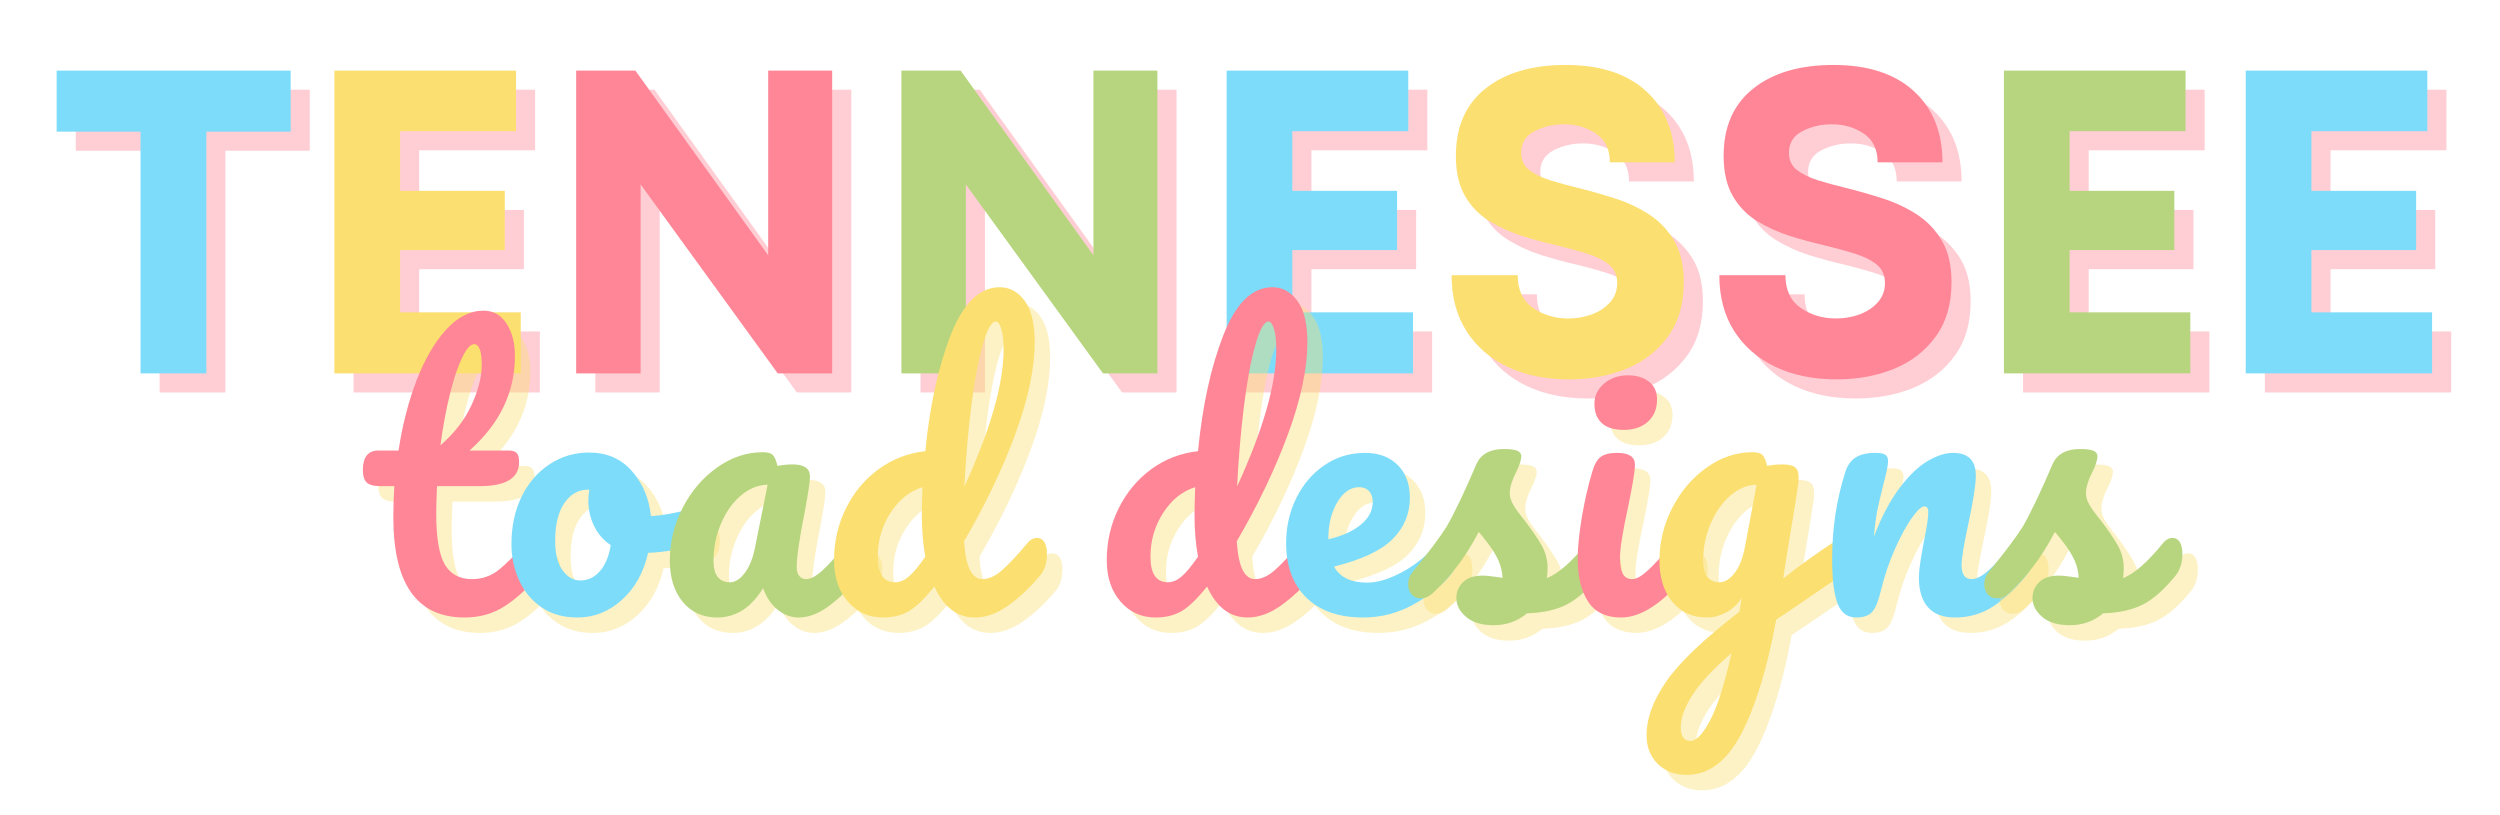 <svg version="1.0" preserveAspectRatio="xMidYMid meet" height="150" viewBox="0 0 345 112.5" zoomAndPan="magnify" width="460" xmlns:xlink="http://www.w3.org/1999/xlink" xmlns="http://www.w3.org/2000/svg"><defs><g></g></defs><g fill-opacity="0.4" fill="#ff8696"><g transform="translate(9.141, 54.164)"><g><path d="M 33.609 -41.781 L 33.609 -33.359 L 21.969 -33.359 L 21.969 0 L 12.891 0 L 12.891 -33.359 L 1.312 -33.359 L 1.312 -41.781 Z M 33.609 -41.781"></path></g></g></g><g fill-opacity="1" fill="#7ddcfa"><g transform="translate(6.503, 51.526)"><g><path d="M 33.609 -41.781 L 33.609 -33.359 L 21.969 -33.359 L 21.969 0 L 12.891 0 L 12.891 -33.359 L 1.312 -33.359 L 1.312 -41.781 Z M 33.609 -41.781"></path></g></g></g><g fill-opacity="0.4" fill="#ff8696"><g transform="translate(44.002, 54.164)"><g><path d="M 13.844 -8.422 L 30.5 -8.422 L 30.5 0 L 4.781 0 L 4.781 -41.781 L 29.844 -41.781 L 29.844 -33.422 L 13.844 -33.422 L 13.844 -25.188 L 28.297 -25.188 L 28.297 -17.016 L 13.844 -17.016 Z M 13.844 -8.422"></path></g></g></g><g fill-opacity="1" fill="#fbdf70"><g transform="translate(41.364, 51.526)"><g><path d="M 13.844 -8.422 L 30.5 -8.422 L 30.5 0 L 4.781 0 L 4.781 -41.781 L 29.844 -41.781 L 29.844 -33.422 L 13.844 -33.422 L 13.844 -25.188 L 28.297 -25.188 L 28.297 -17.016 L 13.844 -17.016 Z M 13.844 -8.422"></path></g></g></g><g fill-opacity="0.4" fill="#ff8696"><g transform="translate(77.369, 54.164)"><g><path d="M 31.281 -41.781 L 40.109 -41.781 L 40.109 0 L 32.594 0 L 13.672 -26.078 L 13.672 0 L 4.781 0 L 4.781 -41.781 L 12.953 -41.781 L 31.281 -16.297 Z M 31.281 -41.781"></path></g></g></g><g fill-opacity="1" fill="#ff8696"><g transform="translate(74.731, 51.526)"><g><path d="M 31.281 -41.781 L 40.109 -41.781 L 40.109 0 L 32.594 0 L 13.672 -26.078 L 13.672 0 L 4.781 0 L 4.781 -41.781 L 12.953 -41.781 L 31.281 -16.297 Z M 31.281 -41.781"></path></g></g></g><g fill-opacity="0.4" fill="#ff8696"><g transform="translate(122.252, 54.164)"><g><path d="M 31.281 -41.781 L 40.109 -41.781 L 40.109 0 L 32.594 0 L 13.672 -26.078 L 13.672 0 L 4.781 0 L 4.781 -41.781 L 12.953 -41.781 L 31.281 -16.297 Z M 31.281 -41.781"></path></g></g></g><g fill-opacity="1" fill="#b7d57e"><g transform="translate(119.614, 51.526)"><g><path d="M 31.281 -41.781 L 40.109 -41.781 L 40.109 0 L 32.594 0 L 13.672 -26.078 L 13.672 0 L 4.781 0 L 4.781 -41.781 L 12.953 -41.781 L 31.281 -16.297 Z M 31.281 -41.781"></path></g></g></g><g fill-opacity="0.4" fill="#ff8696"><g transform="translate(167.134, 54.164)"><g><path d="M 13.844 -8.422 L 30.5 -8.422 L 30.5 0 L 4.781 0 L 4.781 -41.781 L 29.844 -41.781 L 29.844 -33.422 L 13.844 -33.422 L 13.844 -25.188 L 28.297 -25.188 L 28.297 -17.016 L 13.844 -17.016 Z M 13.844 -8.422"></path></g></g></g><g fill-opacity="1" fill="#7ddcfa"><g transform="translate(164.497, 51.526)"><g><path d="M 13.844 -8.422 L 30.5 -8.422 L 30.5 0 L 4.781 0 L 4.781 -41.781 L 29.844 -41.781 L 29.844 -33.422 L 13.844 -33.422 L 13.844 -25.188 L 28.297 -25.188 L 28.297 -17.016 L 13.844 -17.016 Z M 13.844 -8.422"></path></g></g></g><g fill-opacity="0.4" fill="#ff8696"><g transform="translate(200.502, 54.164)"><g><path d="M 18.625 0.828 C 15.438 0.828 12.629 0.254 10.203 -0.891 C 7.773 -2.047 5.875 -3.695 4.5 -5.844 C 3.133 -8 2.453 -10.566 2.453 -13.547 L 11.578 -13.547 C 11.578 -11.516 12.281 -10.008 13.688 -9.031 C 15.102 -8.062 16.727 -7.578 18.562 -7.578 C 19.719 -7.578 20.801 -7.766 21.812 -8.141 C 22.832 -8.523 23.672 -9.082 24.328 -9.812 C 24.984 -10.551 25.312 -11.438 25.312 -12.469 C 25.312 -13.551 24.93 -14.398 24.172 -15.016 C 23.422 -15.629 22.406 -16.133 21.125 -16.531 C 19.852 -16.926 18.461 -17.305 16.953 -17.672 C 15.398 -18.023 13.805 -18.457 12.172 -18.969 C 10.547 -19.488 9.035 -20.176 7.641 -21.031 C 6.242 -21.895 5.129 -23.051 4.297 -24.5 C 3.461 -25.957 3.047 -27.797 3.047 -30.016 C 3.047 -34.035 4.406 -37.129 7.125 -39.297 C 9.852 -41.473 13.547 -42.562 18.203 -42.562 C 22.984 -42.562 26.688 -41.352 29.312 -38.938 C 31.938 -36.531 33.25 -33.258 33.25 -29.125 L 24.297 -29.125 C 24.297 -30.914 23.656 -32.238 22.375 -33.094 C 21.102 -33.945 19.633 -34.375 17.969 -34.375 C 16.488 -34.375 15.133 -34.055 13.906 -33.422 C 12.676 -32.785 12.062 -31.789 12.062 -30.438 C 12.062 -29.445 12.426 -28.66 13.156 -28.078 C 13.895 -27.504 14.867 -27.023 16.078 -26.641 C 17.297 -26.266 18.641 -25.898 20.109 -25.547 C 21.703 -25.148 23.332 -24.68 25 -24.141 C 26.676 -23.609 28.227 -22.883 29.656 -21.969 C 31.094 -21.051 32.258 -19.836 33.156 -18.328 C 34.051 -16.816 34.5 -14.906 34.5 -12.594 C 34.5 -9.57 33.77 -7.066 32.312 -5.078 C 30.863 -3.086 28.945 -1.602 26.562 -0.625 C 24.176 0.344 21.531 0.828 18.625 0.828 Z M 18.625 0.828"></path></g></g></g><g fill-opacity="1" fill="#fbdf70"><g transform="translate(197.864, 51.526)"><g><path d="M 18.625 0.828 C 15.438 0.828 12.629 0.254 10.203 -0.891 C 7.773 -2.047 5.875 -3.695 4.5 -5.844 C 3.133 -8 2.453 -10.566 2.453 -13.547 L 11.578 -13.547 C 11.578 -11.516 12.281 -10.008 13.688 -9.031 C 15.102 -8.062 16.727 -7.578 18.562 -7.578 C 19.719 -7.578 20.801 -7.766 21.812 -8.141 C 22.832 -8.523 23.672 -9.082 24.328 -9.812 C 24.984 -10.551 25.312 -11.438 25.312 -12.469 C 25.312 -13.551 24.93 -14.398 24.172 -15.016 C 23.422 -15.629 22.406 -16.133 21.125 -16.531 C 19.852 -16.926 18.461 -17.305 16.953 -17.672 C 15.398 -18.023 13.805 -18.457 12.172 -18.969 C 10.547 -19.488 9.035 -20.176 7.641 -21.031 C 6.242 -21.895 5.129 -23.051 4.297 -24.5 C 3.461 -25.957 3.047 -27.797 3.047 -30.016 C 3.047 -34.035 4.406 -37.129 7.125 -39.297 C 9.852 -41.473 13.547 -42.562 18.203 -42.562 C 22.984 -42.562 26.688 -41.352 29.312 -38.938 C 31.938 -36.531 33.25 -33.258 33.25 -29.125 L 24.297 -29.125 C 24.297 -30.914 23.656 -32.238 22.375 -33.094 C 21.102 -33.945 19.633 -34.375 17.969 -34.375 C 16.488 -34.375 15.133 -34.055 13.906 -33.422 C 12.676 -32.785 12.062 -31.789 12.062 -30.438 C 12.062 -29.445 12.426 -28.66 13.156 -28.078 C 13.895 -27.504 14.867 -27.023 16.078 -26.641 C 17.297 -26.266 18.641 -25.898 20.109 -25.547 C 21.703 -25.148 23.332 -24.68 25 -24.141 C 26.676 -23.609 28.227 -22.883 29.656 -21.969 C 31.094 -21.051 32.258 -19.836 33.156 -18.328 C 34.051 -16.816 34.5 -14.906 34.5 -12.594 C 34.5 -9.57 33.77 -7.066 32.312 -5.078 C 30.863 -3.086 28.945 -1.602 26.562 -0.625 C 24.176 0.344 21.531 0.828 18.625 0.828 Z M 18.625 0.828"></path></g></g></g><g fill-opacity="0.4" fill="#ff8696"><g transform="translate(237.451, 54.164)"><g><path d="M 18.625 0.828 C 15.438 0.828 12.629 0.254 10.203 -0.891 C 7.773 -2.047 5.875 -3.695 4.5 -5.844 C 3.133 -8 2.453 -10.566 2.453 -13.547 L 11.578 -13.547 C 11.578 -11.516 12.281 -10.008 13.688 -9.031 C 15.102 -8.062 16.727 -7.578 18.562 -7.578 C 19.719 -7.578 20.801 -7.766 21.812 -8.141 C 22.832 -8.523 23.672 -9.082 24.328 -9.812 C 24.984 -10.551 25.312 -11.438 25.312 -12.469 C 25.312 -13.551 24.93 -14.398 24.172 -15.016 C 23.422 -15.629 22.406 -16.133 21.125 -16.531 C 19.852 -16.926 18.461 -17.305 16.953 -17.672 C 15.398 -18.023 13.805 -18.457 12.172 -18.969 C 10.547 -19.488 9.035 -20.176 7.641 -21.031 C 6.242 -21.895 5.129 -23.051 4.297 -24.5 C 3.461 -25.957 3.047 -27.797 3.047 -30.016 C 3.047 -34.035 4.406 -37.129 7.125 -39.297 C 9.852 -41.473 13.547 -42.562 18.203 -42.562 C 22.984 -42.562 26.688 -41.352 29.312 -38.938 C 31.938 -36.531 33.25 -33.258 33.25 -29.125 L 24.297 -29.125 C 24.297 -30.914 23.656 -32.238 22.375 -33.094 C 21.102 -33.945 19.633 -34.375 17.969 -34.375 C 16.488 -34.375 15.133 -34.055 13.906 -33.422 C 12.676 -32.785 12.062 -31.789 12.062 -30.438 C 12.062 -29.445 12.426 -28.66 13.156 -28.078 C 13.895 -27.504 14.867 -27.023 16.078 -26.641 C 17.297 -26.266 18.641 -25.898 20.109 -25.547 C 21.703 -25.148 23.332 -24.68 25 -24.141 C 26.676 -23.609 28.227 -22.883 29.656 -21.969 C 31.094 -21.051 32.258 -19.836 33.156 -18.328 C 34.051 -16.816 34.5 -14.906 34.5 -12.594 C 34.5 -9.57 33.77 -7.066 32.312 -5.078 C 30.863 -3.086 28.945 -1.602 26.562 -0.625 C 24.176 0.344 21.531 0.828 18.625 0.828 Z M 18.625 0.828"></path></g></g></g><g fill-opacity="1" fill="#ff8696"><g transform="translate(234.813, 51.526)"><g><path d="M 18.625 0.828 C 15.438 0.828 12.629 0.254 10.203 -0.891 C 7.773 -2.047 5.875 -3.695 4.5 -5.844 C 3.133 -8 2.453 -10.566 2.453 -13.547 L 11.578 -13.547 C 11.578 -11.516 12.281 -10.008 13.688 -9.031 C 15.102 -8.062 16.727 -7.578 18.562 -7.578 C 19.719 -7.578 20.801 -7.766 21.812 -8.141 C 22.832 -8.523 23.672 -9.082 24.328 -9.812 C 24.984 -10.551 25.312 -11.438 25.312 -12.469 C 25.312 -13.551 24.93 -14.398 24.172 -15.016 C 23.422 -15.629 22.406 -16.133 21.125 -16.531 C 19.852 -16.926 18.461 -17.305 16.953 -17.672 C 15.398 -18.023 13.805 -18.457 12.172 -18.969 C 10.547 -19.488 9.035 -20.176 7.641 -21.031 C 6.242 -21.895 5.129 -23.051 4.297 -24.5 C 3.461 -25.957 3.047 -27.797 3.047 -30.016 C 3.047 -34.035 4.406 -37.129 7.125 -39.297 C 9.852 -41.473 13.547 -42.562 18.203 -42.562 C 22.984 -42.562 26.688 -41.352 29.312 -38.938 C 31.938 -36.531 33.25 -33.258 33.25 -29.125 L 24.297 -29.125 C 24.297 -30.914 23.656 -32.238 22.375 -33.094 C 21.102 -33.945 19.633 -34.375 17.969 -34.375 C 16.488 -34.375 15.133 -34.055 13.906 -33.422 C 12.676 -32.785 12.062 -31.789 12.062 -30.438 C 12.062 -29.445 12.426 -28.66 13.156 -28.078 C 13.895 -27.504 14.867 -27.023 16.078 -26.641 C 17.297 -26.266 18.641 -25.898 20.109 -25.547 C 21.703 -25.148 23.332 -24.68 25 -24.141 C 26.676 -23.609 28.227 -22.883 29.656 -21.969 C 31.094 -21.051 32.258 -19.836 33.156 -18.328 C 34.051 -16.816 34.5 -14.906 34.5 -12.594 C 34.5 -9.57 33.77 -7.066 32.312 -5.078 C 30.863 -3.086 28.945 -1.602 26.562 -0.625 C 24.176 0.344 21.531 0.828 18.625 0.828 Z M 18.625 0.828"></path></g></g></g><g fill-opacity="0.4" fill="#ff8696"><g transform="translate(274.4, 54.164)"><g><path d="M 13.844 -8.422 L 30.5 -8.422 L 30.5 0 L 4.781 0 L 4.781 -41.781 L 29.844 -41.781 L 29.844 -33.422 L 13.844 -33.422 L 13.844 -25.188 L 28.297 -25.188 L 28.297 -17.016 L 13.844 -17.016 Z M 13.844 -8.422"></path></g></g></g><g fill-opacity="1" fill="#b7d57e"><g transform="translate(271.762, 51.526)"><g><path d="M 13.844 -8.422 L 30.5 -8.422 L 30.5 0 L 4.781 0 L 4.781 -41.781 L 29.844 -41.781 L 29.844 -33.422 L 13.844 -33.422 L 13.844 -25.188 L 28.297 -25.188 L 28.297 -17.016 L 13.844 -17.016 Z M 13.844 -8.422"></path></g></g></g><g fill-opacity="0.4" fill="#ff8696"><g transform="translate(307.767, 54.164)"><g><path d="M 13.844 -8.422 L 30.5 -8.422 L 30.5 0 L 4.781 0 L 4.781 -41.781 L 29.844 -41.781 L 29.844 -33.422 L 13.844 -33.422 L 13.844 -25.188 L 28.297 -25.188 L 28.297 -17.016 L 13.844 -17.016 Z M 13.844 -8.422"></path></g></g></g><g fill-opacity="1" fill="#7ddcfa"><g transform="translate(305.129, 51.526)"><g><path d="M 13.844 -8.422 L 30.5 -8.422 L 30.5 0 L 4.781 0 L 4.781 -41.781 L 29.844 -41.781 L 29.844 -33.422 L 13.844 -33.422 L 13.844 -25.188 L 28.297 -25.188 L 28.297 -17.016 L 13.844 -17.016 Z M 13.844 -8.422"></path></g></g></g><g fill-opacity="0.4" fill="#fbdf70"><g transform="translate(52.16, 87.112)"><g><path d="M 23.828 -10.75 C 24.242 -10.75 24.57 -10.555 24.812 -10.172 C 25.051 -9.785 25.172 -9.254 25.172 -8.578 C 25.172 -7.297 24.867 -6.301 24.266 -5.594 C 22.879 -3.883 21.363 -2.484 19.719 -1.391 C 18.082 -0.305 16.203 0.234 14.078 0.234 C 7.523 0.234 4.25 -4.379 4.25 -13.609 C 4.25 -15.016 4.297 -16.441 4.391 -17.891 L 2.516 -17.891 C 1.547 -17.891 0.891 -18.066 0.547 -18.422 C 0.211 -18.773 0.047 -19.336 0.047 -20.109 C 0.047 -21.91 0.77 -22.812 2.219 -22.812 L 4.969 -22.812 C 5.508 -26.352 6.344 -29.586 7.469 -32.516 C 8.602 -35.441 9.961 -37.77 11.547 -39.5 C 13.141 -41.238 14.852 -42.109 16.688 -42.109 C 18.039 -42.109 19.102 -41.516 19.875 -40.328 C 20.645 -39.141 21.031 -37.645 21.031 -35.844 C 21.031 -30.852 18.941 -26.508 14.766 -22.812 L 20.156 -22.812 C 20.676 -22.812 21.047 -22.695 21.266 -22.469 C 21.492 -22.25 21.609 -21.832 21.609 -21.219 C 21.609 -19 19.789 -17.891 16.156 -17.891 L 10.281 -17.891 C 10.207 -16.285 10.172 -15.031 10.172 -14.125 C 10.172 -10.781 10.566 -8.43 11.359 -7.078 C 12.148 -5.734 13.395 -5.062 15.094 -5.062 C 16.477 -5.062 17.703 -5.477 18.766 -6.312 C 19.828 -7.156 21.082 -8.41 22.531 -10.078 C 22.914 -10.523 23.348 -10.75 23.828 -10.75 Z M 15.391 -37.484 C 14.898 -37.484 14.359 -36.879 13.766 -35.672 C 13.172 -34.461 12.609 -32.789 12.078 -30.656 C 11.547 -28.52 11.102 -26.145 10.75 -23.531 C 12.656 -25.176 14.082 -27.02 15.031 -29.062 C 15.977 -31.102 16.453 -32.957 16.453 -34.625 C 16.453 -36.531 16.098 -37.484 15.391 -37.484 Z M 15.391 -37.484"></path></g></g></g><g fill-opacity="1" fill="#ff8696"><g transform="translate(50.028, 84.981)"><g><path d="M 23.828 -10.75 C 24.242 -10.75 24.57 -10.555 24.812 -10.172 C 25.051 -9.785 25.172 -9.254 25.172 -8.578 C 25.172 -7.297 24.867 -6.301 24.266 -5.594 C 22.879 -3.883 21.363 -2.484 19.719 -1.391 C 18.082 -0.305 16.203 0.234 14.078 0.234 C 7.523 0.234 4.25 -4.379 4.25 -13.609 C 4.25 -15.016 4.297 -16.441 4.391 -17.891 L 2.516 -17.891 C 1.547 -17.891 0.891 -18.066 0.547 -18.422 C 0.211 -18.773 0.047 -19.336 0.047 -20.109 C 0.047 -21.91 0.77 -22.812 2.219 -22.812 L 4.969 -22.812 C 5.508 -26.352 6.344 -29.586 7.469 -32.516 C 8.602 -35.441 9.961 -37.77 11.547 -39.5 C 13.141 -41.238 14.852 -42.109 16.688 -42.109 C 18.039 -42.109 19.102 -41.516 19.875 -40.328 C 20.645 -39.141 21.031 -37.645 21.031 -35.844 C 21.031 -30.852 18.941 -26.508 14.766 -22.812 L 20.156 -22.812 C 20.676 -22.812 21.047 -22.695 21.266 -22.469 C 21.492 -22.25 21.609 -21.832 21.609 -21.219 C 21.609 -19 19.789 -17.891 16.156 -17.891 L 10.281 -17.891 C 10.207 -16.285 10.172 -15.031 10.172 -14.125 C 10.172 -10.781 10.566 -8.43 11.359 -7.078 C 12.148 -5.734 13.395 -5.062 15.094 -5.062 C 16.477 -5.062 17.703 -5.477 18.766 -6.312 C 19.828 -7.156 21.082 -8.41 22.531 -10.078 C 22.914 -10.523 23.348 -10.75 23.828 -10.75 Z M 15.391 -37.484 C 14.898 -37.484 14.359 -36.879 13.766 -35.672 C 13.172 -34.461 12.609 -32.789 12.078 -30.656 C 11.547 -28.52 11.102 -26.145 10.75 -23.531 C 12.656 -25.176 14.082 -27.02 15.031 -29.062 C 15.977 -31.102 16.453 -32.957 16.453 -34.625 C 16.453 -36.531 16.098 -37.484 15.391 -37.484 Z M 15.391 -37.484"></path></g></g></g><g fill-opacity="0.4" fill="#fbdf70"><g transform="translate(71.119, 87.112)"><g><path d="M 26.922 -14.812 C 27.336 -14.812 27.656 -14.598 27.875 -14.172 C 28.102 -13.754 28.219 -13.227 28.219 -12.594 C 28.219 -11.051 27.75 -10.133 26.812 -9.844 C 24.883 -9.164 22.766 -8.781 20.453 -8.688 C 19.836 -5.977 18.629 -3.812 16.828 -2.188 C 15.023 -0.57 12.984 0.234 10.703 0.234 C 8.773 0.234 7.129 -0.227 5.766 -1.156 C 4.398 -2.094 3.363 -3.332 2.656 -4.875 C 1.945 -6.414 1.594 -8.086 1.594 -9.891 C 1.594 -12.328 2.055 -14.504 2.984 -16.422 C 3.922 -18.336 5.207 -19.832 6.844 -20.906 C 8.488 -21.988 10.305 -22.531 12.297 -22.531 C 14.742 -22.531 16.711 -21.68 18.203 -19.984 C 19.703 -18.297 20.582 -16.219 20.844 -13.75 C 22.352 -13.844 24.148 -14.164 26.234 -14.719 C 26.492 -14.781 26.723 -14.812 26.922 -14.812 Z M 11.094 -4.875 C 12.125 -4.875 13.016 -5.289 13.766 -6.125 C 14.523 -6.957 15.035 -8.164 15.297 -9.75 C 14.297 -10.414 13.531 -11.297 13 -12.391 C 12.469 -13.484 12.203 -14.645 12.203 -15.875 C 12.203 -16.383 12.25 -16.895 12.344 -17.406 L 12.109 -17.406 C 10.816 -17.406 9.742 -16.785 8.891 -15.547 C 8.047 -14.316 7.625 -12.578 7.625 -10.328 C 7.625 -8.555 7.969 -7.203 8.656 -6.266 C 9.344 -5.336 10.156 -4.875 11.094 -4.875 Z M 11.094 -4.875"></path></g></g></g><g fill-opacity="1" fill="#7ddcfa"><g transform="translate(68.987, 84.981)"><g><path d="M 26.922 -14.812 C 27.336 -14.812 27.656 -14.598 27.875 -14.172 C 28.102 -13.754 28.219 -13.227 28.219 -12.594 C 28.219 -11.051 27.75 -10.133 26.812 -9.844 C 24.883 -9.164 22.766 -8.781 20.453 -8.688 C 19.836 -5.977 18.629 -3.812 16.828 -2.188 C 15.023 -0.57 12.984 0.234 10.703 0.234 C 8.773 0.234 7.129 -0.227 5.766 -1.156 C 4.398 -2.094 3.363 -3.332 2.656 -4.875 C 1.945 -6.414 1.594 -8.086 1.594 -9.891 C 1.594 -12.328 2.055 -14.504 2.984 -16.422 C 3.922 -18.336 5.207 -19.832 6.844 -20.906 C 8.488 -21.988 10.305 -22.531 12.297 -22.531 C 14.742 -22.531 16.711 -21.68 18.203 -19.984 C 19.703 -18.297 20.582 -16.219 20.844 -13.75 C 22.352 -13.844 24.148 -14.164 26.234 -14.719 C 26.492 -14.781 26.723 -14.812 26.922 -14.812 Z M 11.094 -4.875 C 12.125 -4.875 13.016 -5.289 13.766 -6.125 C 14.523 -6.957 15.035 -8.164 15.297 -9.75 C 14.297 -10.414 13.531 -11.297 13 -12.391 C 12.469 -13.484 12.203 -14.645 12.203 -15.875 C 12.203 -16.383 12.25 -16.895 12.344 -17.406 L 12.109 -17.406 C 10.816 -17.406 9.742 -16.785 8.891 -15.547 C 8.047 -14.316 7.625 -12.578 7.625 -10.328 C 7.625 -8.555 7.969 -7.203 8.656 -6.266 C 9.344 -5.336 10.156 -4.875 11.094 -4.875 Z M 11.094 -4.875"></path></g></g></g><g fill-opacity="0.4" fill="#fbdf70"><g transform="translate(92.877, 87.112)"><g><path d="M 8.25 0.234 C 6.25 0.234 4.656 -0.484 3.469 -1.922 C 2.281 -3.367 1.688 -5.27 1.688 -7.625 C 1.688 -10.195 2.281 -12.629 3.469 -14.922 C 4.656 -17.223 6.238 -19.07 8.219 -20.469 C 10.195 -21.875 12.297 -22.578 14.516 -22.578 C 15.223 -22.578 15.695 -22.438 15.938 -22.156 C 16.176 -21.883 16.379 -21.395 16.547 -20.688 C 17.223 -20.82 17.93 -20.891 18.672 -20.891 C 20.242 -20.891 21.031 -20.328 21.031 -19.203 C 21.031 -18.523 20.789 -16.914 20.312 -14.375 C 19.57 -10.676 19.203 -8.102 19.203 -6.656 C 19.203 -6.176 19.32 -5.789 19.562 -5.5 C 19.801 -5.207 20.113 -5.062 20.5 -5.062 C 21.113 -5.062 21.852 -5.453 22.719 -6.234 C 23.582 -7.023 24.754 -8.305 26.234 -10.078 C 26.617 -10.523 27.055 -10.75 27.547 -10.75 C 27.961 -10.75 28.289 -10.555 28.531 -10.172 C 28.77 -9.785 28.891 -9.254 28.891 -8.578 C 28.891 -7.297 28.582 -6.301 27.969 -5.594 C 26.656 -3.957 25.258 -2.578 23.781 -1.453 C 22.301 -0.328 20.867 0.234 19.484 0.234 C 18.422 0.234 17.445 -0.125 16.562 -0.844 C 15.676 -1.562 15.008 -2.551 14.562 -3.812 C 12.895 -1.113 10.789 0.234 8.25 0.234 Z M 9.984 -4.625 C 10.691 -4.625 11.363 -5.039 12 -5.875 C 12.645 -6.719 13.113 -7.832 13.406 -9.219 L 15.188 -18.094 C 13.844 -18.062 12.598 -17.551 11.453 -16.562 C 10.316 -15.582 9.41 -14.289 8.734 -12.688 C 8.055 -11.082 7.719 -9.379 7.719 -7.578 C 7.719 -6.578 7.914 -5.832 8.312 -5.344 C 8.719 -4.863 9.273 -4.625 9.984 -4.625 Z M 9.984 -4.625"></path></g></g></g><g fill-opacity="1" fill="#b7d57e"><g transform="translate(90.746, 84.981)"><g><path d="M 8.25 0.234 C 6.25 0.234 4.656 -0.484 3.469 -1.922 C 2.281 -3.367 1.688 -5.27 1.688 -7.625 C 1.688 -10.195 2.281 -12.629 3.469 -14.922 C 4.656 -17.223 6.238 -19.07 8.219 -20.469 C 10.195 -21.875 12.297 -22.578 14.516 -22.578 C 15.223 -22.578 15.695 -22.438 15.938 -22.156 C 16.176 -21.883 16.379 -21.395 16.547 -20.688 C 17.223 -20.82 17.93 -20.891 18.672 -20.891 C 20.242 -20.891 21.031 -20.328 21.031 -19.203 C 21.031 -18.523 20.789 -16.914 20.312 -14.375 C 19.57 -10.676 19.203 -8.102 19.203 -6.656 C 19.203 -6.176 19.32 -5.789 19.562 -5.5 C 19.801 -5.207 20.113 -5.062 20.5 -5.062 C 21.113 -5.062 21.852 -5.453 22.719 -6.234 C 23.582 -7.023 24.754 -8.305 26.234 -10.078 C 26.617 -10.523 27.055 -10.75 27.547 -10.75 C 27.961 -10.75 28.289 -10.555 28.531 -10.172 C 28.77 -9.785 28.891 -9.254 28.891 -8.578 C 28.891 -7.297 28.582 -6.301 27.969 -5.594 C 26.656 -3.957 25.258 -2.578 23.781 -1.453 C 22.301 -0.328 20.867 0.234 19.484 0.234 C 18.422 0.234 17.445 -0.125 16.562 -0.844 C 15.676 -1.562 15.008 -2.551 14.562 -3.812 C 12.895 -1.113 10.789 0.234 8.25 0.234 Z M 9.984 -4.625 C 10.691 -4.625 11.363 -5.039 12 -5.875 C 12.645 -6.719 13.113 -7.832 13.406 -9.219 L 15.188 -18.094 C 13.844 -18.062 12.598 -17.551 11.453 -16.562 C 10.316 -15.582 9.41 -14.289 8.734 -12.688 C 8.055 -11.082 7.719 -9.379 7.719 -7.578 C 7.719 -6.578 7.914 -5.832 8.312 -5.344 C 8.719 -4.863 9.273 -4.625 9.984 -4.625 Z M 9.984 -4.625"></path></g></g></g><g fill-opacity="0.4" fill="#fbdf70"><g transform="translate(115.546, 87.112)"><g><path d="M 29.719 -10.75 C 30.133 -10.75 30.461 -10.555 30.703 -10.172 C 30.941 -9.785 31.062 -9.254 31.062 -8.578 C 31.062 -7.297 30.754 -6.301 30.141 -5.594 C 28.828 -3.988 27.379 -2.613 25.797 -1.469 C 24.223 -0.332 22.664 0.234 21.125 0.234 C 18.676 0.234 16.812 -1.191 15.531 -4.047 C 14.176 -2.348 12.992 -1.207 11.984 -0.625 C 10.973 -0.051 9.789 0.234 8.438 0.234 C 6.477 0.234 4.863 -0.492 3.594 -1.953 C 2.32 -3.41 1.688 -5.316 1.688 -7.672 C 1.688 -10.242 2.234 -12.629 3.328 -14.828 C 4.422 -17.035 5.922 -18.836 7.828 -20.234 C 9.742 -21.629 11.895 -22.457 14.281 -22.719 C 14.883 -28.957 16.047 -34.285 17.766 -38.703 C 19.492 -43.129 21.754 -45.344 24.547 -45.344 C 25.93 -45.344 27.082 -44.711 28 -43.453 C 28.914 -42.203 29.375 -40.305 29.375 -37.766 C 29.375 -34.16 28.488 -29.945 26.719 -25.125 C 24.945 -20.301 22.582 -15.352 19.625 -10.281 C 19.758 -8.406 20.039 -7.066 20.469 -6.266 C 20.906 -5.461 21.461 -5.062 22.141 -5.062 C 23.004 -5.062 23.883 -5.445 24.781 -6.219 C 25.688 -6.988 26.895 -8.273 28.406 -10.078 C 28.789 -10.523 29.227 -10.75 29.719 -10.75 Z M 24.016 -40.609 C 23.41 -40.609 22.801 -39.523 22.188 -37.359 C 21.57 -35.191 21.047 -32.352 20.609 -28.844 C 20.18 -25.344 19.867 -21.676 19.672 -17.844 C 23.273 -25.688 25.078 -31.988 25.078 -36.75 C 25.078 -37.977 24.973 -38.926 24.766 -39.594 C 24.555 -40.27 24.305 -40.609 24.016 -40.609 Z M 10.125 -4.625 C 10.738 -4.625 11.348 -4.875 11.953 -5.375 C 12.566 -5.875 13.344 -6.801 14.281 -8.156 C 13.957 -9.883 13.797 -11.828 13.797 -13.984 C 13.797 -14.754 13.828 -16.008 13.891 -17.75 C 12.117 -17.207 10.645 -16.023 9.469 -14.203 C 8.301 -12.391 7.719 -10.375 7.719 -8.156 C 7.719 -5.801 8.52 -4.625 10.125 -4.625 Z M 10.125 -4.625"></path></g></g></g><g fill-opacity="1" fill="#fbdf70"><g transform="translate(113.414, 84.981)"><g><path d="M 29.719 -10.75 C 30.133 -10.75 30.461 -10.555 30.703 -10.172 C 30.941 -9.785 31.062 -9.254 31.062 -8.578 C 31.062 -7.297 30.754 -6.301 30.141 -5.594 C 28.828 -3.988 27.379 -2.613 25.797 -1.469 C 24.223 -0.332 22.664 0.234 21.125 0.234 C 18.676 0.234 16.812 -1.191 15.531 -4.047 C 14.176 -2.348 12.992 -1.207 11.984 -0.625 C 10.973 -0.051 9.789 0.234 8.438 0.234 C 6.477 0.234 4.863 -0.492 3.594 -1.953 C 2.32 -3.41 1.688 -5.316 1.688 -7.672 C 1.688 -10.242 2.234 -12.629 3.328 -14.828 C 4.422 -17.035 5.922 -18.836 7.828 -20.234 C 9.742 -21.629 11.895 -22.457 14.281 -22.719 C 14.883 -28.957 16.047 -34.285 17.766 -38.703 C 19.492 -43.129 21.754 -45.344 24.547 -45.344 C 25.93 -45.344 27.082 -44.711 28 -43.453 C 28.914 -42.203 29.375 -40.305 29.375 -37.766 C 29.375 -34.16 28.488 -29.945 26.719 -25.125 C 24.945 -20.301 22.582 -15.352 19.625 -10.281 C 19.758 -8.406 20.039 -7.066 20.469 -6.266 C 20.906 -5.461 21.461 -5.062 22.141 -5.062 C 23.004 -5.062 23.883 -5.445 24.781 -6.219 C 25.688 -6.988 26.895 -8.273 28.406 -10.078 C 28.789 -10.523 29.227 -10.75 29.719 -10.75 Z M 24.016 -40.609 C 23.41 -40.609 22.801 -39.523 22.188 -37.359 C 21.57 -35.191 21.047 -32.352 20.609 -28.844 C 20.18 -25.344 19.867 -21.676 19.672 -17.844 C 23.273 -25.688 25.078 -31.988 25.078 -36.75 C 25.078 -37.977 24.973 -38.926 24.766 -39.594 C 24.555 -40.27 24.305 -40.609 24.016 -40.609 Z M 10.125 -4.625 C 10.738 -4.625 11.348 -4.875 11.953 -5.375 C 12.566 -5.875 13.344 -6.801 14.281 -8.156 C 13.957 -9.883 13.797 -11.828 13.797 -13.984 C 13.797 -14.754 13.828 -16.008 13.891 -17.75 C 12.117 -17.207 10.645 -16.023 9.469 -14.203 C 8.301 -12.391 7.719 -10.375 7.719 -8.156 C 7.719 -5.801 8.52 -4.625 10.125 -4.625 Z M 10.125 -4.625"></path></g></g></g><g fill-opacity="0.4" fill="#fbdf70"><g transform="translate(140.397, 87.112)"><g></g></g></g><g fill-opacity="0.4" fill="#fbdf70"><g transform="translate(153.178, 87.112)"><g><path d="M 29.719 -10.75 C 30.133 -10.75 30.461 -10.555 30.703 -10.172 C 30.941 -9.785 31.062 -9.254 31.062 -8.578 C 31.062 -7.297 30.754 -6.301 30.141 -5.594 C 28.828 -3.988 27.379 -2.613 25.797 -1.469 C 24.223 -0.332 22.664 0.234 21.125 0.234 C 18.676 0.234 16.812 -1.191 15.531 -4.047 C 14.176 -2.348 12.992 -1.207 11.984 -0.625 C 10.973 -0.051 9.789 0.234 8.438 0.234 C 6.477 0.234 4.863 -0.492 3.594 -1.953 C 2.32 -3.41 1.688 -5.316 1.688 -7.672 C 1.688 -10.242 2.234 -12.629 3.328 -14.828 C 4.422 -17.035 5.922 -18.836 7.828 -20.234 C 9.742 -21.629 11.895 -22.457 14.281 -22.719 C 14.883 -28.957 16.047 -34.285 17.766 -38.703 C 19.492 -43.129 21.754 -45.344 24.547 -45.344 C 25.93 -45.344 27.082 -44.711 28 -43.453 C 28.914 -42.203 29.375 -40.305 29.375 -37.766 C 29.375 -34.16 28.488 -29.945 26.719 -25.125 C 24.945 -20.301 22.582 -15.352 19.625 -10.281 C 19.758 -8.406 20.039 -7.066 20.469 -6.266 C 20.906 -5.461 21.461 -5.062 22.141 -5.062 C 23.004 -5.062 23.883 -5.445 24.781 -6.219 C 25.688 -6.988 26.895 -8.273 28.406 -10.078 C 28.789 -10.523 29.227 -10.75 29.719 -10.75 Z M 24.016 -40.609 C 23.41 -40.609 22.801 -39.523 22.188 -37.359 C 21.57 -35.191 21.047 -32.352 20.609 -28.844 C 20.18 -25.344 19.867 -21.676 19.672 -17.844 C 23.273 -25.688 25.078 -31.988 25.078 -36.75 C 25.078 -37.977 24.973 -38.926 24.766 -39.594 C 24.555 -40.27 24.305 -40.609 24.016 -40.609 Z M 10.125 -4.625 C 10.738 -4.625 11.348 -4.875 11.953 -5.375 C 12.566 -5.875 13.344 -6.801 14.281 -8.156 C 13.957 -9.883 13.797 -11.828 13.797 -13.984 C 13.797 -14.754 13.828 -16.008 13.891 -17.75 C 12.117 -17.207 10.645 -16.023 9.469 -14.203 C 8.301 -12.391 7.719 -10.375 7.719 -8.156 C 7.719 -5.801 8.52 -4.625 10.125 -4.625 Z M 10.125 -4.625"></path></g></g></g><g fill-opacity="1" fill="#ff8696"><g transform="translate(138.265, 84.981)"><g></g></g></g><g fill-opacity="1" fill="#ff8696"><g transform="translate(151.046, 84.981)"><g><path d="M 29.719 -10.75 C 30.133 -10.75 30.461 -10.555 30.703 -10.172 C 30.941 -9.785 31.062 -9.254 31.062 -8.578 C 31.062 -7.297 30.754 -6.301 30.141 -5.594 C 28.828 -3.988 27.379 -2.613 25.797 -1.469 C 24.223 -0.332 22.664 0.234 21.125 0.234 C 18.676 0.234 16.812 -1.191 15.531 -4.047 C 14.176 -2.348 12.992 -1.207 11.984 -0.625 C 10.973 -0.051 9.789 0.234 8.438 0.234 C 6.477 0.234 4.863 -0.492 3.594 -1.953 C 2.32 -3.41 1.688 -5.316 1.688 -7.672 C 1.688 -10.242 2.234 -12.629 3.328 -14.828 C 4.422 -17.035 5.922 -18.836 7.828 -20.234 C 9.742 -21.629 11.895 -22.457 14.281 -22.719 C 14.883 -28.957 16.047 -34.285 17.766 -38.703 C 19.492 -43.129 21.754 -45.344 24.547 -45.344 C 25.93 -45.344 27.082 -44.711 28 -43.453 C 28.914 -42.203 29.375 -40.305 29.375 -37.766 C 29.375 -34.16 28.488 -29.945 26.719 -25.125 C 24.945 -20.301 22.582 -15.352 19.625 -10.281 C 19.758 -8.406 20.039 -7.066 20.469 -6.266 C 20.906 -5.461 21.461 -5.062 22.141 -5.062 C 23.004 -5.062 23.883 -5.445 24.781 -6.219 C 25.688 -6.988 26.895 -8.273 28.406 -10.078 C 28.789 -10.523 29.227 -10.75 29.719 -10.75 Z M 24.016 -40.609 C 23.41 -40.609 22.801 -39.523 22.188 -37.359 C 21.57 -35.191 21.047 -32.352 20.609 -28.844 C 20.18 -25.344 19.867 -21.676 19.672 -17.844 C 23.273 -25.688 25.078 -31.988 25.078 -36.75 C 25.078 -37.977 24.973 -38.926 24.766 -39.594 C 24.555 -40.27 24.305 -40.609 24.016 -40.609 Z M 10.125 -4.625 C 10.738 -4.625 11.348 -4.875 11.953 -5.375 C 12.566 -5.875 13.344 -6.801 14.281 -8.156 C 13.957 -9.883 13.797 -11.828 13.797 -13.984 C 13.797 -14.754 13.828 -16.008 13.891 -17.75 C 12.117 -17.207 10.645 -16.023 9.469 -14.203 C 8.301 -12.391 7.719 -10.375 7.719 -8.156 C 7.719 -5.801 8.52 -4.625 10.125 -4.625 Z M 10.125 -4.625"></path></g></g></g><g fill-opacity="0.4" fill="#fbdf70"><g transform="translate(178.022, 87.112)"><g><path d="M 23.828 -10.75 C 24.242 -10.75 24.57 -10.555 24.812 -10.172 C 25.051 -9.785 25.172 -9.254 25.172 -8.578 C 25.172 -7.297 24.867 -6.301 24.266 -5.594 C 23.078 -4.145 21.395 -2.812 19.219 -1.594 C 17.051 -0.375 14.727 0.234 12.25 0.234 C 8.875 0.234 6.254 -0.676 4.391 -2.5 C 2.523 -4.332 1.594 -6.844 1.594 -10.031 C 1.594 -12.25 2.055 -14.312 2.984 -16.219 C 3.922 -18.133 5.219 -19.656 6.875 -20.781 C 8.531 -21.914 10.406 -22.484 12.5 -22.484 C 14.363 -22.484 15.859 -21.926 16.984 -20.812 C 18.109 -19.707 18.672 -18.203 18.672 -16.297 C 18.672 -14.078 17.875 -12.172 16.281 -10.578 C 14.688 -8.992 11.992 -7.734 8.203 -6.797 C 9.004 -5.316 10.531 -4.578 12.781 -4.578 C 14.227 -4.578 15.875 -5.082 17.719 -6.094 C 19.57 -7.113 21.176 -8.441 22.531 -10.078 C 22.914 -10.523 23.348 -10.75 23.828 -10.75 Z M 11.672 -17.75 C 10.484 -17.75 9.477 -17.055 8.656 -15.672 C 7.832 -14.297 7.422 -12.625 7.422 -10.656 L 7.422 -10.562 C 9.328 -11.008 10.82 -11.68 11.906 -12.578 C 13 -13.484 13.547 -14.531 13.547 -15.719 C 13.547 -16.332 13.379 -16.82 13.047 -17.188 C 12.711 -17.562 12.254 -17.75 11.672 -17.75 Z M 11.672 -17.75"></path></g></g></g><g fill-opacity="1" fill="#7ddcfa"><g transform="translate(175.891, 84.981)"><g><path d="M 23.828 -10.75 C 24.242 -10.75 24.57 -10.555 24.812 -10.172 C 25.051 -9.785 25.172 -9.254 25.172 -8.578 C 25.172 -7.297 24.867 -6.301 24.266 -5.594 C 23.078 -4.145 21.395 -2.812 19.219 -1.594 C 17.051 -0.375 14.727 0.234 12.25 0.234 C 8.875 0.234 6.254 -0.676 4.391 -2.5 C 2.523 -4.332 1.594 -6.844 1.594 -10.031 C 1.594 -12.25 2.055 -14.312 2.984 -16.219 C 3.922 -18.133 5.219 -19.656 6.875 -20.781 C 8.531 -21.914 10.406 -22.484 12.5 -22.484 C 14.363 -22.484 15.859 -21.926 16.984 -20.812 C 18.109 -19.707 18.672 -18.203 18.672 -16.297 C 18.672 -14.078 17.875 -12.172 16.281 -10.578 C 14.688 -8.992 11.992 -7.734 8.203 -6.797 C 9.004 -5.316 10.531 -4.578 12.781 -4.578 C 14.227 -4.578 15.875 -5.082 17.719 -6.094 C 19.57 -7.113 21.176 -8.441 22.531 -10.078 C 22.914 -10.523 23.348 -10.75 23.828 -10.75 Z M 11.672 -17.75 C 10.484 -17.75 9.477 -17.055 8.656 -15.672 C 7.832 -14.297 7.422 -12.625 7.422 -10.656 L 7.422 -10.562 C 9.328 -11.008 10.82 -11.68 11.906 -12.578 C 13 -13.484 13.547 -14.531 13.547 -15.719 C 13.547 -16.332 13.379 -16.82 13.047 -17.188 C 12.711 -17.562 12.254 -17.75 11.672 -17.75 Z M 11.672 -17.75"></path></g></g></g><g fill-opacity="0.4" fill="#fbdf70"><g transform="translate(196.981, 87.112)"><g><path d="M 11.281 1.297 C 9.613 1.297 8.336 0.91 7.453 0.141 C 6.566 -0.629 6.125 -1.492 6.125 -2.453 C 6.125 -3.297 6.426 -4.02 7.031 -4.625 C 7.645 -5.238 8.551 -5.547 9.75 -5.547 C 10.164 -5.547 10.656 -5.504 11.219 -5.422 C 11.781 -5.348 12.207 -5.289 12.5 -5.25 C 12.457 -6.094 12.27 -6.883 11.938 -7.625 C 11.602 -8.363 11.176 -9.078 10.656 -9.766 C 10.145 -10.453 9.664 -11.055 9.219 -11.578 C 8.219 -9.68 7.227 -8.102 6.25 -6.844 C 5.27 -5.594 4.195 -4.406 3.031 -3.281 C 2.457 -2.695 1.848 -2.406 1.203 -2.406 C 0.691 -2.406 0.273 -2.586 -0.047 -2.953 C -0.367 -3.328 -0.531 -3.789 -0.531 -4.344 C -0.531 -4.988 -0.305 -5.582 0.141 -6.125 L 0.766 -6.891 C 2.535 -9.078 3.875 -10.879 4.781 -12.297 C 5.32 -13.234 5.961 -14.477 6.703 -16.031 C 7.441 -17.594 8.164 -19.211 8.875 -20.891 C 9.488 -22.305 10.758 -23.016 12.688 -23.016 C 13.582 -23.016 14.207 -22.93 14.562 -22.766 C 14.914 -22.609 15.094 -22.352 15.094 -22 C 15.094 -21.801 15.031 -21.492 14.906 -21.078 C 14.781 -20.66 14.602 -20.242 14.375 -19.828 C 13.789 -18.672 13.5 -17.688 13.5 -16.875 C 13.5 -16.395 13.664 -15.863 14 -15.281 C 14.344 -14.707 14.867 -13.988 15.578 -13.125 C 16.609 -11.77 17.391 -10.617 17.922 -9.672 C 18.453 -8.723 18.719 -7.688 18.719 -6.562 C 18.719 -6.238 18.688 -5.785 18.625 -5.203 C 20.195 -5.816 22.047 -7.441 24.172 -10.078 C 24.555 -10.523 24.988 -10.75 25.469 -10.75 C 25.883 -10.75 26.211 -10.555 26.453 -10.172 C 26.691 -9.785 26.812 -9.254 26.812 -8.578 C 26.812 -7.359 26.508 -6.363 25.906 -5.594 C 24.289 -3.602 22.75 -2.242 21.281 -1.516 C 19.82 -0.797 18.02 -0.406 15.875 -0.344 C 14.582 0.75 13.051 1.297 11.281 1.297 Z M 11.281 1.297"></path></g></g></g><g fill-opacity="1" fill="#b7d57e"><g transform="translate(194.849, 84.981)"><g><path d="M 11.281 1.297 C 9.613 1.297 8.336 0.91 7.453 0.141 C 6.566 -0.629 6.125 -1.492 6.125 -2.453 C 6.125 -3.297 6.426 -4.02 7.031 -4.625 C 7.645 -5.238 8.551 -5.547 9.75 -5.547 C 10.164 -5.547 10.656 -5.504 11.219 -5.422 C 11.781 -5.348 12.207 -5.289 12.5 -5.25 C 12.457 -6.094 12.27 -6.883 11.938 -7.625 C 11.602 -8.363 11.176 -9.078 10.656 -9.766 C 10.145 -10.453 9.664 -11.055 9.219 -11.578 C 8.219 -9.68 7.227 -8.102 6.25 -6.844 C 5.27 -5.594 4.195 -4.406 3.031 -3.281 C 2.457 -2.695 1.848 -2.406 1.203 -2.406 C 0.691 -2.406 0.273 -2.586 -0.047 -2.953 C -0.367 -3.328 -0.531 -3.789 -0.531 -4.344 C -0.531 -4.988 -0.305 -5.582 0.141 -6.125 L 0.766 -6.891 C 2.535 -9.078 3.875 -10.879 4.781 -12.297 C 5.32 -13.234 5.961 -14.477 6.703 -16.031 C 7.441 -17.594 8.164 -19.211 8.875 -20.891 C 9.488 -22.305 10.758 -23.016 12.688 -23.016 C 13.582 -23.016 14.207 -22.93 14.562 -22.766 C 14.914 -22.609 15.094 -22.352 15.094 -22 C 15.094 -21.801 15.031 -21.492 14.906 -21.078 C 14.781 -20.66 14.602 -20.242 14.375 -19.828 C 13.789 -18.672 13.5 -17.688 13.5 -16.875 C 13.5 -16.395 13.664 -15.863 14 -15.281 C 14.344 -14.707 14.867 -13.988 15.578 -13.125 C 16.609 -11.77 17.391 -10.617 17.922 -9.672 C 18.453 -8.723 18.719 -7.688 18.719 -6.562 C 18.719 -6.238 18.688 -5.785 18.625 -5.203 C 20.195 -5.816 22.047 -7.441 24.172 -10.078 C 24.555 -10.523 24.988 -10.75 25.469 -10.75 C 25.883 -10.75 26.211 -10.555 26.453 -10.172 C 26.691 -9.785 26.812 -9.254 26.812 -8.578 C 26.812 -7.359 26.508 -6.363 25.906 -5.594 C 24.289 -3.602 22.75 -2.242 21.281 -1.516 C 19.82 -0.797 18.02 -0.406 15.875 -0.344 C 14.582 0.75 13.051 1.297 11.281 1.297 Z M 11.281 1.297"></path></g></g></g><g fill-opacity="0.4" fill="#fbdf70"><g transform="translate(217.585, 87.112)"><g><path d="M 8.641 -25.656 C 7.285 -25.656 6.27 -25.969 5.594 -26.594 C 4.914 -27.227 4.578 -28.109 4.578 -29.234 C 4.578 -30.359 5.02 -31.297 5.906 -32.047 C 6.789 -32.805 7.895 -33.188 9.219 -33.188 C 10.406 -33.188 11.367 -32.895 12.109 -32.312 C 12.848 -31.738 13.219 -30.922 13.219 -29.859 C 13.219 -28.566 12.797 -27.539 11.953 -26.781 C 11.117 -26.031 10.016 -25.656 8.641 -25.656 Z M 8.25 0.234 C 6.156 0.234 4.633 -0.504 3.688 -1.984 C 2.738 -3.461 2.266 -5.422 2.266 -7.859 C 2.266 -9.305 2.445 -11.16 2.812 -13.422 C 3.188 -15.691 3.664 -17.812 4.25 -19.781 C 4.531 -20.801 4.91 -21.504 5.391 -21.891 C 5.879 -22.285 6.656 -22.484 7.719 -22.484 C 9.352 -22.484 10.172 -21.938 10.172 -20.844 C 10.172 -20.031 9.867 -18.16 9.266 -15.234 C 8.492 -11.703 8.109 -9.312 8.109 -8.062 C 8.109 -7.094 8.234 -6.348 8.484 -5.828 C 8.742 -5.316 9.18 -5.062 9.797 -5.062 C 10.367 -5.062 11.086 -5.461 11.953 -6.266 C 12.828 -7.066 13.988 -8.336 15.438 -10.078 C 15.82 -10.523 16.254 -10.75 16.734 -10.75 C 17.148 -10.75 17.477 -10.555 17.719 -10.172 C 17.969 -9.785 18.094 -9.254 18.094 -8.578 C 18.094 -7.297 17.785 -6.301 17.172 -5.594 C 13.984 -1.707 11.008 0.234 8.25 0.234 Z M 8.25 0.234"></path></g></g></g><g fill-opacity="1" fill="#ff8696"><g transform="translate(215.453, 84.981)"><g><path d="M 8.641 -25.656 C 7.285 -25.656 6.27 -25.969 5.594 -26.594 C 4.914 -27.227 4.578 -28.109 4.578 -29.234 C 4.578 -30.359 5.02 -31.297 5.906 -32.047 C 6.789 -32.805 7.895 -33.188 9.219 -33.188 C 10.406 -33.188 11.367 -32.895 12.109 -32.312 C 12.848 -31.738 13.219 -30.922 13.219 -29.859 C 13.219 -28.566 12.797 -27.539 11.953 -26.781 C 11.117 -26.031 10.016 -25.656 8.641 -25.656 Z M 8.25 0.234 C 6.156 0.234 4.633 -0.504 3.688 -1.984 C 2.738 -3.461 2.266 -5.422 2.266 -7.859 C 2.266 -9.305 2.445 -11.16 2.812 -13.422 C 3.188 -15.691 3.664 -17.812 4.25 -19.781 C 4.531 -20.801 4.91 -21.504 5.391 -21.891 C 5.879 -22.285 6.656 -22.484 7.719 -22.484 C 9.352 -22.484 10.172 -21.938 10.172 -20.844 C 10.172 -20.031 9.867 -18.16 9.266 -15.234 C 8.492 -11.703 8.109 -9.312 8.109 -8.062 C 8.109 -7.094 8.234 -6.348 8.484 -5.828 C 8.742 -5.316 9.18 -5.062 9.797 -5.062 C 10.367 -5.062 11.086 -5.461 11.953 -6.266 C 12.828 -7.066 13.988 -8.336 15.438 -10.078 C 15.82 -10.523 16.254 -10.75 16.734 -10.75 C 17.148 -10.75 17.477 -10.555 17.719 -10.172 C 17.969 -9.785 18.094 -9.254 18.094 -8.578 C 18.094 -7.297 17.785 -6.301 17.172 -5.594 C 13.984 -1.707 11.008 0.234 8.25 0.234 Z M 8.25 0.234"></path></g></g></g><g fill-opacity="0.4" fill="#fbdf70"><g transform="translate(229.45, 87.112)"><g><path d="M 27.016 -10.656 C 27.43 -10.656 27.758 -10.453 28 -10.047 C 28.238 -9.648 28.359 -9.145 28.359 -8.531 C 28.359 -7.789 28.242 -7.211 28.016 -6.797 C 27.797 -6.379 27.445 -6.008 26.969 -5.688 C 24.195 -3.82 22.172 -2.441 20.891 -1.547 L 17.797 0.531 C 16.578 7.188 14.977 12.422 13 16.234 C 11.02 20.047 8.504 21.953 5.453 21.953 C 3.805 21.953 2.469 21.441 1.438 20.422 C 0.414 19.41 -0.094 18.086 -0.094 16.453 C -0.094 14.16 0.805 11.703 2.609 9.078 C 4.41 6.461 7.785 3.242 12.734 -0.578 L 13.016 -2.453 C 12.473 -1.586 11.758 -0.922 10.875 -0.453 C 9.988 0.004 9.113 0.234 8.25 0.234 C 6.25 0.234 4.656 -0.484 3.469 -1.922 C 2.281 -3.367 1.688 -5.27 1.688 -7.625 C 1.688 -10.195 2.281 -12.629 3.469 -14.922 C 4.656 -17.223 6.238 -19.07 8.219 -20.469 C 10.195 -21.875 12.297 -22.578 14.516 -22.578 C 15.223 -22.578 15.695 -22.438 15.938 -22.156 C 16.176 -21.883 16.379 -21.395 16.547 -20.688 C 17.148 -20.82 17.859 -20.891 18.672 -20.891 C 19.473 -20.891 20.039 -20.766 20.375 -20.516 C 20.719 -20.273 20.891 -19.801 20.891 -19.094 C 20.891 -18.707 20.875 -18.406 20.844 -18.188 C 20.707 -17.188 20.301 -14.66 19.625 -10.609 C 19.5 -9.836 19.363 -8.992 19.219 -8.078 C 19.07 -7.16 18.922 -6.188 18.766 -5.156 C 21.242 -7.094 23.625 -8.801 25.906 -10.281 C 26.32 -10.531 26.691 -10.656 27.016 -10.656 Z M 9.984 -4.625 C 10.723 -4.625 11.43 -5.07 12.109 -5.969 C 12.785 -6.875 13.266 -8.164 13.547 -9.844 L 15.094 -18.094 C 13.781 -18.062 12.562 -17.551 11.438 -16.562 C 10.312 -15.582 9.41 -14.289 8.734 -12.688 C 8.055 -11.082 7.719 -9.379 7.719 -7.578 C 7.719 -6.578 7.914 -5.832 8.312 -5.344 C 8.719 -4.863 9.273 -4.625 9.984 -4.625 Z M 5.984 17.266 C 6.785 17.266 7.691 16.301 8.703 14.375 C 9.711 12.445 10.688 9.375 11.625 5.156 C 9.145 7.281 7.359 9.191 6.266 10.891 C 5.172 12.598 4.625 14.098 4.625 15.391 C 4.625 15.93 4.727 16.379 4.938 16.734 C 5.145 17.086 5.492 17.266 5.984 17.266 Z M 5.984 17.266"></path></g></g></g><g fill-opacity="1" fill="#fbdf70"><g transform="translate(227.318, 84.981)"><g><path d="M 27.016 -10.656 C 27.43 -10.656 27.758 -10.453 28 -10.047 C 28.238 -9.648 28.359 -9.145 28.359 -8.531 C 28.359 -7.789 28.242 -7.211 28.016 -6.797 C 27.797 -6.379 27.445 -6.008 26.969 -5.688 C 24.195 -3.82 22.172 -2.441 20.891 -1.547 L 17.797 0.531 C 16.578 7.188 14.977 12.422 13 16.234 C 11.02 20.047 8.504 21.953 5.453 21.953 C 3.805 21.953 2.469 21.441 1.438 20.422 C 0.414 19.41 -0.094 18.086 -0.094 16.453 C -0.094 14.16 0.805 11.703 2.609 9.078 C 4.41 6.461 7.785 3.242 12.734 -0.578 L 13.016 -2.453 C 12.473 -1.586 11.758 -0.922 10.875 -0.453 C 9.988 0.004 9.113 0.234 8.25 0.234 C 6.25 0.234 4.656 -0.484 3.469 -1.922 C 2.281 -3.367 1.688 -5.27 1.688 -7.625 C 1.688 -10.195 2.281 -12.629 3.469 -14.922 C 4.656 -17.223 6.238 -19.07 8.219 -20.469 C 10.195 -21.875 12.297 -22.578 14.516 -22.578 C 15.223 -22.578 15.695 -22.438 15.938 -22.156 C 16.176 -21.883 16.379 -21.395 16.547 -20.688 C 17.148 -20.82 17.859 -20.891 18.672 -20.891 C 19.473 -20.891 20.039 -20.766 20.375 -20.516 C 20.719 -20.273 20.891 -19.801 20.891 -19.094 C 20.891 -18.707 20.875 -18.406 20.844 -18.188 C 20.707 -17.188 20.301 -14.66 19.625 -10.609 C 19.5 -9.836 19.363 -8.992 19.219 -8.078 C 19.07 -7.16 18.922 -6.188 18.766 -5.156 C 21.242 -7.094 23.625 -8.801 25.906 -10.281 C 26.32 -10.531 26.691 -10.656 27.016 -10.656 Z M 9.984 -4.625 C 10.723 -4.625 11.43 -5.07 12.109 -5.969 C 12.785 -6.875 13.266 -8.164 13.547 -9.844 L 15.094 -18.094 C 13.781 -18.062 12.562 -17.551 11.438 -16.562 C 10.312 -15.582 9.41 -14.289 8.734 -12.688 C 8.055 -11.082 7.719 -9.379 7.719 -7.578 C 7.719 -6.578 7.914 -5.832 8.312 -5.344 C 8.719 -4.863 9.273 -4.625 9.984 -4.625 Z M 5.984 17.266 C 6.785 17.266 7.691 16.301 8.703 14.375 C 9.711 12.445 10.688 9.375 11.625 5.156 C 9.145 7.281 7.359 9.191 6.266 10.891 C 5.172 12.598 4.625 14.098 4.625 15.391 C 4.625 15.93 4.727 16.379 4.938 16.734 C 5.145 17.086 5.492 17.266 5.984 17.266 Z M 5.984 17.266"></path></g></g></g><g fill-opacity="0.4" fill="#fbdf70"><g transform="translate(252.562, 87.112)"><g><path d="M 5.734 0.234 C 4.516 0.234 3.656 -0.406 3.156 -1.688 C 2.656 -2.977 2.406 -5.035 2.406 -7.859 C 2.406 -12.035 3.004 -16.008 4.203 -19.781 C 4.484 -20.707 4.953 -21.391 5.609 -21.828 C 6.273 -22.266 7.203 -22.484 8.391 -22.484 C 9.035 -22.484 9.484 -22.398 9.734 -22.234 C 9.992 -22.078 10.125 -21.77 10.125 -21.312 C 10.125 -20.801 9.883 -19.645 9.406 -17.844 C 9.082 -16.562 8.82 -15.438 8.625 -14.469 C 8.438 -13.5 8.281 -12.312 8.156 -10.906 C 9.219 -13.664 10.406 -15.914 11.719 -17.656 C 13.039 -19.395 14.336 -20.633 15.609 -21.375 C 16.879 -22.113 18.039 -22.484 19.094 -22.484 C 21.188 -22.484 22.234 -21.438 22.234 -19.344 C 22.234 -18.082 21.879 -15.816 21.172 -12.547 C 20.566 -9.742 20.266 -7.895 20.266 -7 C 20.266 -5.707 20.727 -5.062 21.656 -5.062 C 22.301 -5.062 23.066 -5.453 23.953 -6.234 C 24.836 -7.023 26.02 -8.305 27.5 -10.078 C 27.883 -10.523 28.316 -10.75 28.797 -10.75 C 29.211 -10.75 29.539 -10.555 29.781 -10.172 C 30.02 -9.785 30.141 -9.254 30.141 -8.578 C 30.141 -7.297 29.836 -6.301 29.234 -5.594 C 27.848 -3.883 26.359 -2.484 24.766 -1.391 C 23.172 -0.305 21.363 0.234 19.344 0.234 C 17.695 0.234 16.457 -0.238 15.625 -1.188 C 14.789 -2.133 14.375 -3.508 14.375 -5.312 C 14.375 -6.207 14.598 -7.812 15.047 -10.125 C 15.461 -12.156 15.672 -13.555 15.672 -14.328 C 15.672 -14.836 15.492 -15.094 15.141 -15.094 C 14.723 -15.094 14.133 -14.551 13.375 -13.469 C 12.625 -12.395 11.852 -10.973 11.062 -9.203 C 10.281 -7.441 9.648 -5.582 9.172 -3.625 C 8.816 -2.102 8.406 -1.078 7.938 -0.547 C 7.469 -0.023 6.734 0.234 5.734 0.234 Z M 5.734 0.234"></path></g></g></g><g fill-opacity="1" fill="#7ddcfa"><g transform="translate(250.43, 84.981)"><g><path d="M 5.734 0.234 C 4.516 0.234 3.656 -0.406 3.156 -1.688 C 2.656 -2.977 2.406 -5.035 2.406 -7.859 C 2.406 -12.035 3.004 -16.008 4.203 -19.781 C 4.484 -20.707 4.953 -21.391 5.609 -21.828 C 6.273 -22.266 7.203 -22.484 8.391 -22.484 C 9.035 -22.484 9.484 -22.398 9.734 -22.234 C 9.992 -22.078 10.125 -21.77 10.125 -21.312 C 10.125 -20.801 9.883 -19.645 9.406 -17.844 C 9.082 -16.562 8.82 -15.438 8.625 -14.469 C 8.438 -13.5 8.281 -12.312 8.156 -10.906 C 9.219 -13.664 10.406 -15.914 11.719 -17.656 C 13.039 -19.395 14.336 -20.633 15.609 -21.375 C 16.879 -22.113 18.039 -22.484 19.094 -22.484 C 21.188 -22.484 22.234 -21.438 22.234 -19.344 C 22.234 -18.082 21.879 -15.816 21.172 -12.547 C 20.566 -9.742 20.266 -7.895 20.266 -7 C 20.266 -5.707 20.727 -5.062 21.656 -5.062 C 22.301 -5.062 23.066 -5.453 23.953 -6.234 C 24.836 -7.023 26.02 -8.305 27.5 -10.078 C 27.883 -10.523 28.316 -10.75 28.797 -10.75 C 29.211 -10.75 29.539 -10.555 29.781 -10.172 C 30.02 -9.785 30.141 -9.254 30.141 -8.578 C 30.141 -7.297 29.836 -6.301 29.234 -5.594 C 27.848 -3.883 26.359 -2.484 24.766 -1.391 C 23.172 -0.305 21.363 0.234 19.344 0.234 C 17.695 0.234 16.457 -0.238 15.625 -1.188 C 14.789 -2.133 14.375 -3.508 14.375 -5.312 C 14.375 -6.207 14.598 -7.812 15.047 -10.125 C 15.461 -12.156 15.672 -13.555 15.672 -14.328 C 15.672 -14.836 15.492 -15.094 15.141 -15.094 C 14.723 -15.094 14.133 -14.551 13.375 -13.469 C 12.625 -12.395 11.852 -10.973 11.062 -9.203 C 10.281 -7.441 9.648 -5.582 9.172 -3.625 C 8.816 -2.102 8.406 -1.078 7.938 -0.547 C 7.469 -0.023 6.734 0.234 5.734 0.234 Z M 5.734 0.234"></path></g></g></g><g fill-opacity="0.4" fill="#fbdf70"><g transform="translate(276.491, 87.112)"><g><path d="M 11.281 1.297 C 9.613 1.297 8.336 0.91 7.453 0.141 C 6.566 -0.629 6.125 -1.492 6.125 -2.453 C 6.125 -3.297 6.426 -4.02 7.031 -4.625 C 7.645 -5.238 8.551 -5.547 9.75 -5.547 C 10.164 -5.547 10.656 -5.504 11.219 -5.422 C 11.781 -5.348 12.207 -5.289 12.5 -5.25 C 12.457 -6.094 12.27 -6.883 11.938 -7.625 C 11.602 -8.363 11.176 -9.078 10.656 -9.766 C 10.145 -10.453 9.664 -11.055 9.219 -11.578 C 8.219 -9.68 7.227 -8.102 6.25 -6.844 C 5.27 -5.594 4.195 -4.406 3.031 -3.281 C 2.457 -2.695 1.848 -2.406 1.203 -2.406 C 0.691 -2.406 0.273 -2.586 -0.047 -2.953 C -0.367 -3.328 -0.531 -3.789 -0.531 -4.344 C -0.531 -4.988 -0.305 -5.582 0.141 -6.125 L 0.766 -6.891 C 2.535 -9.078 3.875 -10.879 4.781 -12.297 C 5.32 -13.234 5.961 -14.477 6.703 -16.031 C 7.441 -17.594 8.164 -19.211 8.875 -20.891 C 9.488 -22.305 10.758 -23.016 12.688 -23.016 C 13.582 -23.016 14.207 -22.93 14.562 -22.766 C 14.914 -22.609 15.094 -22.352 15.094 -22 C 15.094 -21.801 15.031 -21.492 14.906 -21.078 C 14.781 -20.66 14.602 -20.242 14.375 -19.828 C 13.789 -18.672 13.5 -17.688 13.5 -16.875 C 13.5 -16.395 13.664 -15.863 14 -15.281 C 14.344 -14.707 14.867 -13.988 15.578 -13.125 C 16.609 -11.77 17.391 -10.617 17.922 -9.672 C 18.453 -8.723 18.719 -7.688 18.719 -6.562 C 18.719 -6.238 18.688 -5.785 18.625 -5.203 C 20.195 -5.816 22.047 -7.441 24.172 -10.078 C 24.555 -10.523 24.988 -10.75 25.469 -10.75 C 25.883 -10.75 26.211 -10.555 26.453 -10.172 C 26.691 -9.785 26.812 -9.254 26.812 -8.578 C 26.812 -7.359 26.508 -6.363 25.906 -5.594 C 24.289 -3.602 22.75 -2.242 21.281 -1.516 C 19.82 -0.797 18.02 -0.406 15.875 -0.344 C 14.582 0.75 13.051 1.297 11.281 1.297 Z M 11.281 1.297"></path></g></g></g><g fill-opacity="1" fill="#b7d57e"><g transform="translate(274.359, 84.981)"><g><path d="M 11.281 1.297 C 9.613 1.297 8.336 0.91 7.453 0.141 C 6.566 -0.629 6.125 -1.492 6.125 -2.453 C 6.125 -3.297 6.426 -4.02 7.031 -4.625 C 7.645 -5.238 8.551 -5.547 9.75 -5.547 C 10.164 -5.547 10.656 -5.504 11.219 -5.422 C 11.781 -5.348 12.207 -5.289 12.5 -5.25 C 12.457 -6.094 12.27 -6.883 11.938 -7.625 C 11.602 -8.363 11.176 -9.078 10.656 -9.766 C 10.145 -10.453 9.664 -11.055 9.219 -11.578 C 8.219 -9.68 7.227 -8.102 6.25 -6.844 C 5.27 -5.594 4.195 -4.406 3.031 -3.281 C 2.457 -2.695 1.848 -2.406 1.203 -2.406 C 0.691 -2.406 0.273 -2.586 -0.047 -2.953 C -0.367 -3.328 -0.531 -3.789 -0.531 -4.344 C -0.531 -4.988 -0.305 -5.582 0.141 -6.125 L 0.766 -6.891 C 2.535 -9.078 3.875 -10.879 4.781 -12.297 C 5.32 -13.234 5.961 -14.477 6.703 -16.031 C 7.441 -17.594 8.164 -19.211 8.875 -20.891 C 9.488 -22.305 10.758 -23.016 12.688 -23.016 C 13.582 -23.016 14.207 -22.93 14.562 -22.766 C 14.914 -22.609 15.094 -22.352 15.094 -22 C 15.094 -21.801 15.031 -21.492 14.906 -21.078 C 14.781 -20.66 14.602 -20.242 14.375 -19.828 C 13.789 -18.672 13.5 -17.688 13.5 -16.875 C 13.5 -16.395 13.664 -15.863 14 -15.281 C 14.344 -14.707 14.867 -13.988 15.578 -13.125 C 16.609 -11.77 17.391 -10.617 17.922 -9.672 C 18.453 -8.723 18.719 -7.688 18.719 -6.562 C 18.719 -6.238 18.688 -5.785 18.625 -5.203 C 20.195 -5.816 22.047 -7.441 24.172 -10.078 C 24.555 -10.523 24.988 -10.75 25.469 -10.75 C 25.883 -10.75 26.211 -10.555 26.453 -10.172 C 26.691 -9.785 26.812 -9.254 26.812 -8.578 C 26.812 -7.359 26.508 -6.363 25.906 -5.594 C 24.289 -3.602 22.75 -2.242 21.281 -1.516 C 19.82 -0.797 18.02 -0.406 15.875 -0.344 C 14.582 0.75 13.051 1.297 11.281 1.297 Z M 11.281 1.297"></path></g></g></g></svg>